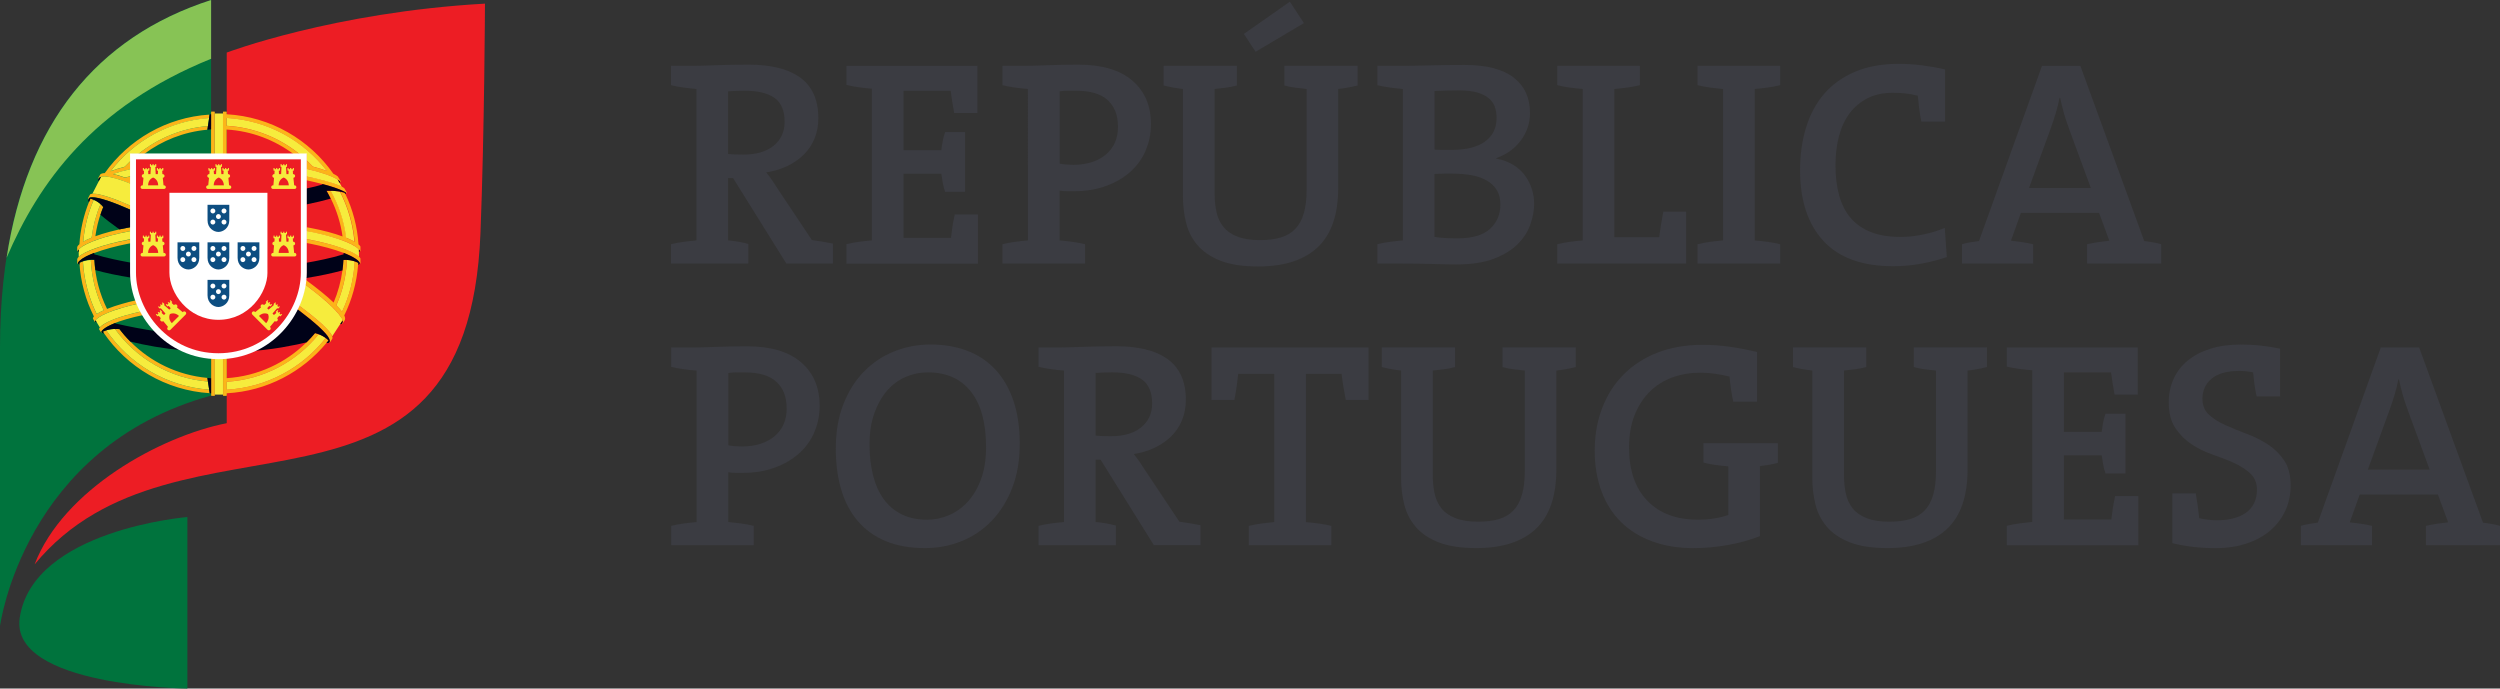 <svg xmlns="http://www.w3.org/2000/svg" id="Camada_2" data-name="Camada 2" viewBox="0 0 681.33 187.65"><rect x="0" y="0" width="681.33" height="187.65" fill="#333333" stroke="none"/><defs><style>      .cls-1, .cls-2 {        fill: #f6ec3d;      }      .cls-3 {        fill: #000218;      }      .cls-4 {        fill: #00733d;      }      .cls-5, .cls-6 {        fill: #fff;      }      .cls-7 {        fill: #ed1d24;      }      .cls-8 {        fill: #fcb419;      }      .cls-9 {        fill: #0d4e81;      }      .cls-10 {        fill: #87c355;      }      .cls-11 {        fill: #3b3c42;      }      .cls-2, .cls-6 {        fill-rule: evenodd;      }    </style></defs><g id="Layer_1" data-name="Layer 1"><g><g><path class="cls-4" d="M57.53,0C19.36,12.3,0,44.73,0,94.76v75.88s6.38-48.77,57.53-62.83V0Z"></path><path class="cls-7" d="M61.78,14.33S90.83,3.32,132.17,.99c0,0-.13,34.54-1.23,62.59-3.49,88.65-82.7,43.1-121.51,90.24,7.79-20.4,34.28-34.92,52.36-38.49V14.33Z"></path><path class="cls-4" d="M51.07,140.91s-42.1,3.42-45.69,27.43c-2.83,18.82,45.69,19.31,45.69,19.31v-46.74Z"></path><path class="cls-10" d="M1.8,70.25C10.52,49.89,25.28,29.06,57.53,16.02V0C26.01,10.16,7.36,34.08,1.8,70.25Z"></path><g><path class="cls-8" d="M27.52,48.2h0s.01,0,.02-.01h.03s.02-.02,.05-.02h.05s.02-.01,.02-.01c.01,0,.03,0,.05-.01h.01s.09-.01,.14-.02h0c.16-.02,.35-.03,.56-.03h.07c.17,0,.35,.01,.55,.02h0s.08,.01,.12,.02h.01c.12,.02,.25,.03,.38,.06h0s.08,.01,.14,.02h0c.13,.02,.27,.06,.41,.07h0s.1,.02,.14,.04h.01c.14,.03,.29,.07,.45,.11h0c.51,.12,1.06,.28,1.64,.47h0s.11,.03,.17,.05c.02,.01,.03,.01,.05,.01,.06,.02,.11,.05,.16,.06,.01,.01,.02,.01,.03,.02,.18,.05,.35,.12,.51,.18,.04,.01,.07,.01,.1,.02,.05,.01,.09,.04,.14,.05,.03,.01,.06,.02,.09,.05,.05,0,.09,.02,.14,.05,.07,.02,.15,.05,.22,.07,.03,.02,.08,.04,.12,.05,.05,.01,.09,.03,.13,.05,.05,.01,.08,.03,.13,.05,.05,.01,.1,.04,.14,.06,.05,0,.07,.02,.11,.03,.08,.04,.18,.07,.26,.11,.02,.01,.03,.02,.06,.02,.07,.04,.14,.05,.21,.08,.02,.01,.05,.02,.1,.03,.06,.02,.13,.05,.2,.07,.02,.02,.05,.02,.08,.04,.08,.03,.19,.08,.27,.12v-2.16c-.32,.07-.63,.13-.94,.2-.27,.06-.55,.13-.82,.19h0c-.08-.02-.16-.06-.25-.08-.03-.01-.08-.02-.12-.04-.04-.02-.08-.03-.12-.05-.03-.01-.08-.02-.14-.05-.02-.01-.05-.02-.08-.02-.05-.04-.09-.04-.14-.06-.03-.01-.06-.02-.09-.02-.62-.21-1.21-.39-1.75-.54h-.03s-.09-.01-.14-.03t-.04-.01s-.1-.01-.15-.02c0,0,0-.01-.01-.01-.06-.02-.12-.02-.17-.04h0s-.01,0-.02-.01t.02,.01c.07-.02,.14-.05,.21-.07,.01,0,.01-.01,.01-.01,.08-.02,.15-.05,.22-.06,0,0,.01-.01,.02-.01,.08-.04,.15-.06,.23-.08h0c.16-.05,.32-.09,.49-.14h0c.08-.04,.17-.05,.25-.08h.01c1.07-.32,2.24-.62,3.52-.9v-1.06s-.01,0-.02,.01c.01-.01,.02-.01,.02-.02v-1.35c-.62,.59-1.23,1.2-1.81,1.81-1.46,.39-2.75,.79-3.84,1.21,6.27-8.19,15.91-13.7,26.83-14.47l.15-.99c-11.78,.75-22.09,6.87-28.54,15.94-.55,.02-.94,.14-1.21,.33,0,.02,0,.04-.01,.04l-.55,1s-.09,.26-.04,.48c.04-.34,.26-.62,.75-.76Zm2.22-1.01s.03,.01,.05,.01c-.01,0-.02,0-.05-.01h0Zm26.78-11.84c-6.43,.58-12.32,2.95-17.21,6.6h-1.59c5.28-4.26,11.79-7,18.93-7.6l-.14,1ZM24.01,54.58c-.07-.29-.01-.59,.04-.65l.48-.91s.01-.04,.01-.04c.15-.1,.36-.16,.65-.19h.06c.07-.01,.14-.02,.21-.02,.25,0,.53,.04,.84,.07h0c.61,.11,1.34,.26,2.17,.52,.29,.08,.61,.19,.94,.29h0c.12,.02,.22,.07,.34,.11h0c.06,.01,.12,.03,.18,.06h0c.06,.01,.12,.05,.16,.06h0c.06,.01,.12,.05,.18,.05h.01c.06,.04,.12,.06,.16,.07h.01c.06,.02,.12,.05,.17,.07h.01c.06,.02,.12,.04,.17,.06,0,.01,.01,.01,.01,.01,.06,.01,.12,.05,.18,.06h.01c.05,.03,.12,.06,.18,.07h.01c.06,.03,.12,.05,.18,.07,0,0,0,.01,.01,.01,.06,.01,.12,.04,.16,.06h.02c.06,.03,.12,.05,.17,.08,.01,0,.02,0,.04,.01,.04,.01,.11,.02,.16,.05,.01,.01,.01,.02,.02,.02,.06,.01,.11,.05,.16,.05,.01,.01,.02,.01,.04,.02,.06,.02,.11,.03,.16,.06,.02,.01,.03,.01,.04,.02,.06,.02,.11,.03,.17,.06,.02,0,.03,.01,.04,.01,.06,.03,.11,.05,.16,.07,.01,.01,.03,.01,.05,.01,.06,.02,.11,.05,.15,.06,.02,.01,.04,.02,.06,.02,.05,.03,.09,.05,.15,.06,.01,.01,.02,.02,.05,.02,.06,.02,.11,.06,.17,.07,.01,.01,.02,.02,.05,.02,.05,.01,.11,.04,.15,.06,.01,.01,.03,.02,.06,.02,.05,.02,.09,.03,.14,.06,.02,.01,.05,.02,.07,.04,.05,.01,.1,.03,.14,.06,.03,0,.05,.01,.08,.02,.05,.02,.09,.05,.14,.06,.02,.01,.05,.02,.07,.03,.05,.02,.09,.04,.14,.06,.02,.01,.05,.02,.07,.05,.05,.01,.11,.03,.14,.05,.02,.01,.06,.04,.08,.04,.05,.02,.09,.05,.14,.06,.03,.02,.05,.04,.09,.05,.03,.01,.08,.04,.13,.06,.03,0,.06,.02,.09,.03,.05,.01,.09,.04,.13,.06,.04,.01,.07,.01,.09,.03,.06,.02,.1,.04,.16,.07,.02,.01,.04,.01,.06,.04,.09,.03,.16,.07,.24,.08v1.13c-2.67-1.19-4.98-2.11-6.86-2.71h0c-.32-.12-.64-.21-.94-.29h.01c-.85-.25-1.59-.4-2.17-.48-.03,0-.06,0-.09-.01h-.01s-.06-.01-.08-.01h-.1s-.02,0-.02-.01h-.11s-.03,0-.06-.01h-.26c-.11,0-.22,0-.33,.01h0c-.36,.03-.68,.2-.78,.81Zm11.52,38.51c5.46,5.51,12.8,9.15,20.98,9.9l.15,1c-10.42-.86-19.55-6.33-25.35-14.35,.64-.02,1.1,.04,1.27,.06,.89,1.16,1.84,2.27,2.87,3.31,.03,.03,.06,.05,.08,.07h0ZM60.77,31.11v-.6s.01-.06,.03-.07c0,0,.02-.02,.06-.02h.81c.07,0,.11,.04,.11,.09v.63c12.04,.68,22.58,6.94,29.07,16.22,.47,.22,.86,.45,1.15,.68,.01,0,.02,0,.03,.01,0,0,.59,.99,.75,1.2,.14,.19,.02,.43-.16,.53,.13-.09,.19-.21-.19-.53-.12-.09-.25-.2-.39-.28h0s-.06-.03-.09-.06h0s-.07-.05-.12-.07h0c-.49-.29-1.1-.58-1.76-.86h0c-.07-.04-.13-.05-.19-.08-.01,0-.01-.01-.02-.01-.06-.02-.12-.05-.19-.07,0,0-.01-.01-.02-.01-.06-.02-.12-.05-.19-.07h0c-.07-.01-.13-.05-.2-.07-.01,0-.03-.01-.04-.01-.06-.02-.13-.03-.2-.07h0c-.06-.02-.13-.06-.2-.07,0,0-.01-.01-.02-.01-.07-.02-.14-.04-.2-.07-.01-.01-.02-.01-.03-.02-.14-.04-.28-.08-.42-.13-.01,0-.02,0-.04-.01-.06-.01-.14-.04-.21-.07h-.01c-.07-.02-.16-.05-.21-.07h-.01c-.08-.02-.15-.05-.23-.07-.02-.01-.02-.01-.03-.01-.07-.01-.15-.05-.22-.06h0c-.08-.02-.15-.05-.22-.08h-.03c-.08-.02-.16-.05-.23-.06t-.03-.01c-.63-.19-1.26-.36-1.92-.52h0c-.11-.02-.21-.06-.33-.07h0c-.1-.04-.21-.06-.31-.1h0c-.11-.01-.21-.03-.32-.06h-.01c-.11-.04-.21-.06-.31-.08h0v-1.05h0v-1.36c.62,.59,1.21,1.19,1.78,1.8,1.43,.38,2.73,.79,3.82,1.19-6.37-8.29-16.19-13.8-27.3-14.44v2.14c7.49,.46,14.33,3.26,19.82,7.69h-1.6c-5.15-3.84-11.41-6.28-18.22-6.69v6.67h-1.01v-10.85Zm32.31,19.71c.37,.19,.65,.36,.78,.52,0,0,.46,.79,.56,.97,.11,.19-.02,.42-.27,.51,.14-.05,.29-.22-.09-.46-.1-.06-.22-.12-.33-.18h0s-.03-.02-.05-.02c-1.04-.54-2.56-1.08-4.48-1.65h0c-.46-.12-.92-.25-1.43-.38h0c-1.3-.34-2.75-.68-4.3-1.01v-1.05c.19,.03,.39,.08,.56,.13h.03s.11,.02,.15,.04c.02,0,.04,.01,.06,.02,.03,0,.09,.01,.14,.01,0,.01,.03,.01,.05,.01,.06,.02,.1,.02,.15,.03,.02,0,.03,.01,.06,.01,.05,.01,.09,.02,.13,.03,.04,0,.05,.01,.08,.01,.04,.01,.08,.02,.13,.03,.02,0,.06,0,.08,.01,.04,.01,.08,.02,.12,.02,.06,.02,.13,.03,.19,.06,.01,0,.03,0,.04,.01,.06,0,.11,.01,.17,.02,.01,.01,.03,.01,.06,.02,.05,.01,.09,.01,.14,.02,.02,.01,.04,.02,.06,.02,.05,.01,.09,.01,.14,.02,.02,.01,.03,.01,.06,.02,.05,.01,.09,.02,.14,.03,.02,0,.03,0,.05,.01,.06,.01,.11,.02,.16,.03,0,0,.02,0,.03,.01,.06,.01,.12,.02,.18,.04h.02c.06,.03,.13,.05,.2,.06,.51,.13,1.01,.26,1.49,.39,.07,.02,.15,.03,.21,.06h0c.15,.04,.31,.07,.45,.12h0c.22,.07,.42,.12,.63,.18h0c.68,.21,1.3,.42,1.87,.61h0c.59,.21,1.09,.39,1.48,.59,.02,.01,.03,.01,.07,.02h.01ZM57.49,31.14c-.06,.01-.12,.02-.17,.02,.04-.01,.12-.01,.17-.02ZM21.04,68.32v-.99s0-.01,0-.02c.07-.23,.28-.49,.6-.75,.27-4.05,1.17-7.93,2.62-11.55,.01-.01,.02-.04,.02-.06,.03-.03,.04-.07,.06-.12,.02-.07,.05-.13,.08-.2h0c.05-.13,.1-.27,.16-.4,.02-.03,.03-.07,.05-.09,.16,.05,.51,.14,.91,.32-1.53,3.55-2.52,7.38-2.86,11.39,.61-.35,1.39-.72,2.27-1.07,.41-3.21,1.23-6.27,2.44-9.14,.26,.23,.5,.5,.74,.79-.21,.51-.4,1.01-.59,1.54,0,.01,0,.04-.02,.06-.71,2.04-1.23,4.17-1.53,6.35,2.33-.85,5.3-1.64,8.54-2.27,.41-.09,.85-.16,1.27-.23v1.06c-.36,.07-.72,.13-1.07,.2-.09,.02-.18,.04-.28,.06h-.01c-.09,.01-.18,.02-.26,.05-.01,.01-.02,.01-.04,.01-.1,.01-.18,.02-.26,.06h-.02c-.09,.01-.19,.03-.28,.06h-.01c-.09,.01-.17,.03-.27,.05,0,0,0,.01-.02,.01-.08,.02-.19,.05-.26,.06-.01,0-.02,.01-.04,.01-.08,.02-.18,.04-.27,.06h-.01c-.08,.02-.19,.05-.28,.07h-.01c-.1,.01-.19,.03-.27,.06h-.02c-.09,.02-.18,.06-.27,.07h-.01c-.11,.02-.2,.05-.29,.07h0c-.09,.02-.18,.05-.28,.07h-.01c-.09,.02-.18,.06-.26,.07-.01,.01-.02,.01-.02,.01-.09,.02-.19,.03-.28,.07h0c-.09,.01-.19,.05-.28,.07h-.01c-.1,.02-.18,.05-.27,.08h-.03c-.08,.01-.16,.05-.26,.07h-.01c-.19,.05-.37,.12-.56,.16h0c-.09,.03-.19,.05-.27,.08h-.01c-.09,.02-.18,.06-.27,.08h-.01c-.08,.03-.18,.06-.26,.08h0c-.1,.02-.19,.06-.27,.08h-.01c-.09,.02-.18,.06-.26,.08h-.01c-.18,.06-.35,.11-.52,.18h-.01c-.09,.02-.17,.05-.26,.08h-.01c-.08,.02-.15,.06-.23,.08h-.02c-.16,.07-.34,.12-.5,.18,0,.01,0,.01,0,.01-.07,.02-.15,.05-.23,.07h-.01c-.08,.04-.16,.07-.23,.09h0c-.36,.13-.69,.26-1.02,.41h0s-.09,.04-.15,.06c0,0-.01,0-.02,.01-.05,.01-.09,.05-.13,.05-.01,0-.02,.01-.02,.01-.1,.05-.2,.09-.29,.14h-.01s-.09,.05-.16,.07h0s-.1,.05-.14,.07h0s-.1,.05-.14,.07h0s-.09,.05-.13,.06h-.02s-.09,.06-.13,.08h-.01c-.08,.05-.18,.09-.26,.13h-.01s-.08,.06-.12,.08h-.01c-.08,.05-.17,.09-.24,.14h0c-.05,.01-.08,.05-.12,.06h-.01s-.07,.05-.12,.08h0c-.37,.25-.71,.48-.95,.74-.02,.01-.03,.04-.06,.06h0c-.21,.21-.52,.49-.34,.69-.11-.04-.2-.12-.2-.25ZM57.53,34.29v-3.78c0-.06,.05-.09,.09-.09h.83c.06,0,.08,.04,.08,.09v11.45h-1.01v-7.67Zm33.06,57.52c.06,.24,.03,.45-.08,.58,0,0-.31,.52-.42,.68-.11,.16-.31,.39-.66,.41,.08-.05,.69-.09,.34-1.02h0c-.02-.09-.07-.19-.12-.28-.09-.19-.22-.4-.41-.66h.01c-.34-.44-.83-1-1.47-1.62h0c-.22-.22-.46-.45-.72-.68h0c-1.47-1.36-3.5-3.04-6.05-4.97,.16-.32,.32-.66,.47-.99h0c3,2.23,5.45,4.23,7.06,5.8h0c.13,.12,.25,.25,.35,.36,.01,.01,.02,.01,.02,.02,.02,.04,.07,.06,.09,.09t.02,.02s.06,.05,.08,.09c.01,0,.02,.01,.02,.01,.02,.03,.06,.07,.08,.09,.01,0,.01,.01,.03,.02,.02,.03,.06,.06,.07,.08,.01,.01,.02,.02,.02,.04,.03,.02,.06,.05,.08,.08,0,0,.01,.01,.02,.01,.04,.03,.06,.07,.08,.11h0c.07,.08,.13,.14,.17,.2v.02s.06,.06,.1,.09t.01,.01s.03,.06,.06,.08c.01,.01,.01,.02,.02,.04,.27,.36,.47,.67,.59,.95,0,.01,.01,.03,.02,.06,0,.01,.01,.01,.01,.01,0,.02,.01,.03,.01,.05,.01,.01,.01,.03,.01,.03,.02,.06,.03,.11,.05,.15Zm-1.08,.97c-.08,.12-.17,.22-.27,.33h-.01c-.07,.11-.15,.21-.23,.32-6.56,7.91-16.26,13.15-27.19,13.75v.59s-.01,.06-.04,.08c-.01,0-.03,.03-.08,.03h-.81c-.06,0-.09-.06-.09-.12v-10.26c.35,0,.68-.02,1.02-.06v5.62c8.46-.55,16.08-4.17,21.74-9.78h0s.02-.02,.05-.04c.07-.08,.15-.16,.24-.25,.01-.01,.02-.01,.02-.02,.69-.71,1.36-1.43,2-2.21,.35,.09,.69,.21,1.01,.32-5.99,7.42-14.94,12.34-25.05,12.95v2.17c10.94-.63,20.6-5.99,26.98-14.09,.36,.28,.61,.52,.73,.66Zm8.13-21.14c-.01,.18-.01,.35-.04,.53h0c-.39,4.92-1.7,9.57-3.78,13.79,.25,.53,.31,.95,.14,1.29,0,0-.32,.46-.47,.71-.15,.22-.21,.33-.47,.36,.18-.05,.48-.42,.35-1.01h0c-.01-.08-.05-.19-.08-.29h-.01c-.06-.15-.14-.32-.27-.48-.26-.41-.61-.86-1.01-1.33h-.01s-.06-.07-.08-.11h-.01c-.03-.06-.06-.09-.09-.13h0c-.46-.51-.96-1.03-1.55-1.59,0-.01-.01-.01-.03-.01-.04-.06-.1-.11-.15-.16h-.01c-.18-.18-.36-.34-.55-.52,0-.01-.02-.01-.02-.02-.06-.05-.12-.11-.16-.15-.01-.01-.02-.01-.02-.01-.19-.18-.4-.35-.6-.53-.01-.01-.01-.02-.01-.04-.07-.05-.13-.11-.19-.15-.01,0-.03-.02-.03-.02-.21-.18-.42-.35-.63-.53-.01-.01-.02-.02-.04-.04-.05-.05-.12-.11-.18-.14-.01-.01-.02-.02-.03-.03-.07-.06-.13-.11-.21-.17h0c-.15-.13-.29-.26-.44-.38-.02-.01-.03-.02-.05-.03-.07-.05-.13-.09-.19-.14-.01-.02-.03-.04-.04-.04-.06-.06-.13-.12-.2-.16,0,0-.01-.01-.02-.02-.07-.06-.15-.13-.24-.19h0c-.07-.06-.14-.12-.21-.16-.02-.02-.05-.04-.06-.06-.06-.03-.12-.08-.18-.14-.02,0-.04-.02-.06-.03-.06-.05-.12-.09-.19-.15-.01-.02-.03-.02-.05-.03-.08-.06-.16-.12-.23-.18t-.01-.01c-.07-.06-.14-.12-.23-.19,0-.01-.03-.03-.07-.05-.05-.03-.11-.09-.16-.13-.02-.01-.05-.04-.07-.06-.06-.05-.12-.08-.18-.13-.01-.02-.03-.04-.06-.05-.08-.06-.16-.13-.23-.19-.02,0-.02-.01-.02-.02-.07-.05-.14-.11-.22-.15-.01-.01-.05-.05-.06-.06-.06-.05-.12-.08-.18-.13-.02-.02-.05-.04-.08-.06-.06-.03-.12-.08-.17-.13-.02-.02-.06-.03-.08-.06-.08-.06-.17-.11-.24-.19,.07-.41,.13-.82,.16-1.26,3.09,2.27,5.71,4.38,7.58,6.17,1.17-2.75,1.99-5.7,2.4-8.76h0c.01-.06,.02-.14,.02-.19h0c.02-.15,.03-.27,.06-.4v-.07c.01-.11,.02-.22,.03-.34,.01-.05,.01-.12,.02-.18,0-.08,0-.18,.02-.26,0-.08,.02-.15,.03-.24v-.15c.01-.07,.02-.14,.02-.22,0-.06,.01-.13,.01-.19s.01-.12,.01-.18c.01-.14,.02-.28,.03-.43,.24-.01,.56-.03,.98,0-.2,4.36-1.22,8.54-2.89,12.35,.63,.65,1.15,1.23,1.54,1.76,1.99-4.19,3.19-8.83,3.47-13.71,.32,.09,.63,.24,.96,.4Zm.59-4.33v1.01c0,.13-.07,.21-.2,.25,.15-.15-.04-.4-.21-.59h0s-.07-.07-.1-.09c-.03-.02-.05-.06-.08-.07-.24-.26-.58-.52-.96-.75h-.01s-.06-.05-.09-.07c0,0-.01-.01-.02-.01-.02-.01-.06-.03-.09-.05-.01-.01-.02-.01-.02-.01-.03-.02-.07-.05-.1-.06h-.01s-.07-.05-.11-.07h-.01s-.08-.06-.12-.08h-.01s-.08-.05-.12-.06h-.01s-.08-.05-.12-.07c0,0-.01,0-.02-.01-.03-.01-.08-.03-.12-.06-.01,0-.01-.01-.02-.01-.03-.02-.08-.03-.13-.06h0s-.08-.05-.12-.07h-.01s-.09-.05-.14-.07h-.02s-.08-.05-.13-.07h-.01s-.1-.05-.14-.06h-.01s-.08-.05-.14-.08c0,0-.01,0-.01-.01-.04,0-.1-.02-.14-.05-.01,0-.01-.01-.01-.01-.37-.15-.78-.32-1.19-.47h0c-.08-.02-.17-.05-.24-.07t-.02-.01c-.07-.02-.16-.06-.22-.08t-.01-.01c-.08-.02-.16-.05-.25-.08h-.01c-.08-.02-.17-.06-.25-.09h-.01c-.07-.02-.16-.06-.25-.08h0c-.08-.04-.16-.06-.25-.08h-.02c-.17-.06-.34-.12-.51-.18h-.02c-.09-.02-.18-.06-.25-.07-.01-.01-.02-.01-.02-.01-.08-.02-.18-.06-.26-.08h-.01c-.08-.02-.18-.05-.26-.08h-.01c-.1-.02-.18-.06-.26-.08h-.04c-.07-.03-.16-.05-.25-.08h-.02c-.18-.05-.36-.12-.54-.16h-.02c-.08-.02-.17-.05-.26-.07h-.02c-.09-.04-.18-.05-.27-.08h-.01c-.08-.02-.19-.06-.28-.07h0c-.09-.04-.18-.05-.28-.07,0,0-.01,0-.01-.01-.1-.01-.18-.05-.27-.07h-.03c-.09-.02-.18-.05-.27-.06h-.01c-.09-.04-.19-.06-.28-.07h-.01c-.09-.02-.18-.05-.27-.08h-.02c-.09-.02-.18-.05-.27-.06h-.02c-.1-.02-.19-.05-.28-.07h-.01c-.09-.02-.18-.04-.27-.06-.01,0-.03-.01-.03-.01-.08-.01-.17-.04-.25-.06,0,0-.02-.01-.04-.01-.09-.01-.17-.04-.26-.05h-.01c-.11-.02-.2-.05-.29-.06h-.01c-.09-.03-.18-.05-.27-.06-.01,0-.02,0-.02-.01-.1-.02-.18-.04-.27-.05h-.01c-.1-.02-.19-.03-.28-.06-.34-.07-.69-.13-1.04-.19v-1.07c.42,.07,.83,.15,1.24,.23,3.25,.62,6.23,1.42,8.55,2.28-.5-3.64-1.6-7.1-3.16-10.26h0c-.34-.68-.7-1.36-1.08-2.03-.01,0-.01-.01-.01-.01-.02-.01-.04-.06-.05-.08,.18,0,.58-.02,1.12-.01,2.18,3.86,3.65,8.19,4.23,12.78,.88,.35,1.65,.72,2.27,1.07-.43-4.88-1.81-9.47-3.95-13.62,.41,.07,.83,.16,1.26,.28h0c.05,.11,.11,.21,.15,.33h0c2.01,4.21,3.25,8.83,3.57,13.71,.32,.26,.53,.52,.6,.75Zm0,3.28v1.06c0,.16-.18,.26-.25,.32,.19-.21-.02-.51-.11-.61-.05-.08-.12-.14-.19-.22h0s-.07-.07-.1-.11c0-.01-.01-.01-.02-.02h0s-.11-.1-.15-.14c-.2-.15-.43-.33-.68-.48h0c-.58-.38-1.29-.73-2.11-1.08h0c-.07-.04-.14-.06-.21-.09-.22-.09-.46-.18-.69-.27-.02-.01-.07-.03-.07-.03-2.6-.99-5.93-1.87-9.03-2.49-.38-.06-.74-.13-1.1-.21v-1.06c.42,.08,.83,.15,1.26,.25,.09,.01,.2,.04,.31,.06,.03,0,.06,.01,.09,.01,.07,.02,.14,.04,.21,.05,.03,0,.08,.02,.11,.02,.07,.02,.13,.02,.2,.04,.03,.01,.08,.02,.12,.03,.06,.01,.12,.02,.17,.04,.05,.02,.09,.02,.13,.02,.06,.02,.12,.02,.16,.05,.06,0,.1,0,.13,.02,.07,.01,.11,.02,.18,.03,.05,.01,.09,.02,.13,.04,.05,.01,.12,.01,.18,.03,.03,.01,.09,.02,.13,.04,.06,0,.12,.01,.16,.04,.05,.01,.09,.01,.13,.02,.06,.01,.12,.03,.16,.05,.04,0,.09,.01,.14,.02,.06,.01,.11,.02,.16,.03,.05,.01,.08,.02,.12,.04,.06,.01,.12,.02,.18,.05,.04,.01,.08,.01,.11,.01,.07,.04,.14,.05,.2,.06,.04,0,.07,.01,.1,.02,.08,.02,.15,.03,.23,.07,.01,0,.03,0,.04,.01,.1,.01,.19,.04,.29,.06h.03c.08,.04,.15,.05,.23,.07,.04,.01,.06,.02,.08,.02,.07,.02,.13,.03,.19,.06,.03,0,.07,.01,.09,.02,.06,.02,.11,.03,.18,.03,.03,.02,.07,.04,.11,.05,.04,0,.11,.02,.16,.05,.04,0,.06,.01,.11,.02,.05,.01,.11,.02,.15,.04,.03,.01,.07,.02,.1,.03,.05,.02,.11,.04,.15,.05,.03,.01,.07,.02,.11,.02,.05,.02,.1,.05,.15,.06,.04,0,.07,.01,.1,.02,.06,.01,.11,.03,.16,.05,.04,0,.07,.02,.09,.03,.06,0,.11,.02,.17,.05,.04,0,.07,.01,.09,.02,.06,.02,.12,.04,.17,.05,.02,.01,.06,.02,.08,.04,.06,.01,.12,.03,.18,.06,.01,0,.04,0,.06,.01,.06,.02,.13,.03,.21,.07,.01,0,.01,.01,.03,.01,.15,.05,.32,.11,.47,.16,.01,0,.02,0,.04,.01,.07,.02,.13,.05,.2,.06,.02,.02,.03,.02,.06,.03,.05,0,.1,.04,.16,.06,.02,0,.05,0,.07,.01,.05,.02,.1,.04,.14,.06,.03,.01,.06,.01,.08,.02,.04,.02,.09,.03,.14,.06,.38,.13,.74,.27,1.08,.41,.02,.01,.05,.02,.07,.03,.04,.01,.07,.02,.11,.04,.02,.01,.05,.02,.07,.03,.03,.02,.08,.04,.12,.06t.05,.01s.11,.05,.15,.07c.01,0,.03,.01,.06,.02,.02,.01,.07,.02,.11,.05,.01,.01,.03,.02,.05,.02,.05,.01,.07,.03,.1,.05,.02,0,.04,.02,.06,.02,.03,.01,.06,.03,.09,.05,.01,.01,.03,.01,.06,.02,.03,.02,.06,.03,.09,.06,.02,.01,.03,.01,.06,.01,.04,.02,.08,.05,.1,.06,.01,0,.03,.01,.04,.01,.05,.02,.09,.05,.14,.07,.01,.01,.02,.01,.05,.02,.02,.01,.06,.03,.08,.05,.02,.01,.04,.02,.06,.03,.02,.01,.05,.02,.07,.04,.01,.01,.05,.02,.05,.03,.03,.01,.05,.02,.08,.04,.02,.01,.04,.02,.05,.02,.04,.02,.06,.04,.07,.05,.03,.01,.04,.02,.06,.03,.41,.24,.75,.48,1.01,.71h0s.06,.06,.07,.07c.22,.2,.36,.42,.42,.62Zm-76.61,.54h0c-.07,.08-.13,.14-.19,.22-.07,.11-.31,.4-.11,.61-.08-.06-.27-.15-.27-.32v-1.03s0-.01,0-.02c.06-.2,.2-.4,.4-.6,.02-.02,.05-.03,.08-.08h0c.25-.22,.6-.47,1.01-.7,.01-.01,.02-.01,.04-.02,.02-.02,.06-.03,.09-.06,.01-.01,.02-.01,.04-.02,.03-.01,.06-.02,.09-.05,0,0,.03-.01,.04-.02,.02-.01,.06-.03,.09-.03,.01-.01,.02-.02,.04-.04,.03-.01,.07-.03,.11-.05,0-.01,.02-.02,.03-.02,.03-.02,.07-.03,.1-.06h.04c.09-.05,.19-.09,.29-.15,.02-.01,.04-.01,.04-.02,.05-.02,.08-.03,.12-.05,.02-.01,.03-.01,.05-.02,.03-.01,.07-.03,.1-.06,.03,0,.05,0,.05-.01,.05-.02,.08-.03,.12-.05,.02-.01,.04-.02,.04-.02,.05-.02,.1-.05,.14-.06,.01-.01,.02-.02,.02-.02,.12-.05,.24-.09,.35-.14,0-.01,.01-.01,.01-.01,.36-.14,.74-.29,1.14-.43,.03-.02,.08-.03,.13-.06,.02-.01,.06-.01,.08-.02,.05-.02,.09-.04,.14-.06,.03-.01,.05-.01,.08-.01,.06-.04,.13-.06,.21-.08h0c.08-.02,.15-.06,.23-.08,.02,0,.04-.01,.06-.01,.06-.03,.12-.05,.18-.07,.02-.01,.06-.02,.08-.03,.05-.01,.09-.04,.15-.05,.02-.01,.06-.02,.09-.03,.05-.01,.09-.02,.14-.05,.04-.01,.07-.01,.1-.02,.05-.01,.11-.04,.15-.05,.04-.01,.07-.02,.1-.04,.05-.01,.09-.02,.15-.05,.03-.01,.07-.02,.11-.02,.05-.02,.1-.05,.14-.05,.05-.01,.08-.03,.11-.03,.06-.01,.11-.02,.15-.04,.04-.02,.07-.02,.11-.03,.05-.01,.09-.04,.14-.06,.04,0,.08-.01,.12-.02,.05-.01,.1-.02,.15-.05,.02-.01,.07-.01,.11-.03,.05-.01,.11-.02,.15-.04,.03-.01,.08-.01,.1-.02,.06-.02,.12-.05,.16-.05,.04-.01,.09-.02,.11-.04,.06-.01,.13-.02,.19-.05,.02-.01,.06-.02,.08-.02,.08-.02,.15-.05,.21-.06,.02-.01,.05-.01,.06-.01,.09-.03,.19-.06,.28-.08h.03c.08-.02,.17-.05,.25-.06,.03-.01,.06-.02,.1-.03,.05-.01,.12-.04,.18-.05,.05-.01,.07-.02,.11-.02,.07-.01,.13-.02,.19-.06,.03,0,.07,0,.11-.02,.06-.01,.12-.02,.18-.03,.05-.01,.08-.02,.12-.04,.06-.01,.11-.02,.16-.03,.05-.01,.09-.02,.13-.02,.06-.01,.12-.04,.17-.05,.05-.01,.09-.01,.12-.02,.05-.01,.11-.04,.17-.04,.04-.01,.09-.02,.13-.04,.06-.02,.12-.02,.18-.03,.05-.01,.09-.02,.13-.04,.06-.01,.12-.02,.18-.03,.03-.02,.08-.02,.13-.02,.06-.02,.11-.02,.17-.05,.05,0,.08,0,.12-.02,.07-.01,.12-.02,.18-.04,.05-.01,.09-.02,.13-.03,.07-.01,.13-.01,.19-.04,.03,0,.08-.02,.13-.02,.06-.01,.12-.02,.2-.05,.03,0,.07-.01,.11-.01,.11-.02,.2-.05,.31-.06,.41-.09,.85-.16,1.27-.25h0v1.06c-.38,.08-.75,.14-1.12,.21-3.11,.62-6.44,1.5-9.03,2.49h0c-.33,.13-.66,.26-.96,.39h0c-.83,.35-1.57,.72-2.14,1.09h0c-.32,.2-.59,.4-.81,.61h0s-.11,.09-.15,.14Zm6.14,19.05c-.07,.07-.21,.32,.1,.52-.16-.05-.35-.14-.44-.29-.1-.16-.42-.68-.42-.68v-.06c.02-.14,.09-.28,.22-.42,.01-.01,.01-.04,.02-.04,0-.01,.01-.01,.01-.01,.18-.2,.44-.42,.77-.65,.02-.01,.04-.03,.08-.06h.01s.06-.05,.09-.05c0,0,0-.01,.01-.02,.06-.04,.13-.07,.19-.12h.01s.06-.03,.09-.06h.01s.06-.06,.09-.06h0c.08-.06,.14-.11,.23-.13h.01s.07-.05,.11-.07h.01c.15-.11,.33-.2,.52-.28h0c.14-.06,.28-.13,.42-.21h0c.28-.12,.59-.25,.91-.38,.11-.05,.23-.09,.36-.15h0c.06-.01,.12-.05,.18-.06,0-.01,.01-.01,.01-.01,.13-.05,.25-.09,.38-.14h.01c.06-.02,.12-.05,.18-.06t.03-.01c.12-.05,.25-.09,.37-.14h.04s.11-.05,.17-.06c.01-.01,.03-.01,.04-.01,.13-.05,.26-.09,.39-.13,.02-.01,.03-.01,.05-.02,.06-.01,.1-.05,.16-.05,.01,0,.03-.01,.05-.02,.14-.02,.27-.08,.41-.12,.02-.01,.05-.01,.06-.01,.06-.01,.11-.03,.15-.06h.07c.07-.04,.14-.05,.21-.07,1.51-.43,2.99-.8,4.49-1.13,.18,.33,.35,.66,.54,.97-1.66,.33-3.24,.73-4.78,1.18-2.38,.65-5.8,2.03-6.62,3.17Zm-1.65-2.38c-.18-.01-.29-.09-.32-.15-.05-.09-.45-.8-.45-.8-.02-.01-.02-.03-.02-.05,.02-.19,.12-.38,.27-.56-2.23-4.44-3.62-9.39-3.95-14.59,.33-.16,.65-.29,.95-.39,.3,5.11,1.62,9.95,3.76,14.33,.5-.34,1.17-.69,1.92-1.02-2.06-4.18-3.3-8.83-3.52-13.72,.41-.03,.74-.01,.97,.01,.22,4.76,1.46,9.27,3.45,13.33,1.25-.5,2.65-.97,4.04-1.36,1.3-.38,2.64-.73,4.02-1.03,.11,.33,.25,.66,.39,.97-1.43,.32-2.82,.67-4.16,1.07-.08,0-.15,.02-.22,.05t-.05,.01c-.07,.04-.13,.05-.21,.07-.01,0-.02,0-.02,.01-.07,.01-.14,.03-.21,.06,0,0-.01,.01-.02,.01-.07,.01-.14,.03-.22,.05-.01,.02-.02,.02-.04,.02-.15,.05-.31,.09-.44,.15h-.04c-.07,.04-.16,.05-.22,.08h-.01c-.07,.02-.15,.05-.22,.08h-.01c-.08,.03-.15,.05-.24,.08h0c-.17,.06-.32,.11-.47,.16h-.01c-.39,.15-.77,.28-1.13,.45h0c-.33,.14-.62,.26-.92,.4h0s-.08,.03-.13,.06h-.02s-.08,.04-.13,.06h0s-.09,.05-.14,.07h0c-.22,.11-.43,.21-.63,.32h0s-.07,.05-.11,.07h-.01s-.07,.04-.11,.06h-.01s-.07,.05-.11,.06h0c-.19,.12-.35,.21-.51,.32h0c-.35,.25-.62,.48-.77,.71,0,.02-.02,.03-.03,.05,0,.01,0,.02,0,.03h-.01c-.05,.08-.13,.22-.12,.29,.01,.08,.06,.13,.18,.18Zm31.04,19.36h0c-12.03-.76-22.53-7.13-28.94-16.52-.05-.07-.12-.16-.16-.25h0c.31-.15,.61-.27,.93-.38,6.2,9.14,16.38,15.34,28.04,16.18l.14,.96Zm1.4,.07v.54c0,.06-.02,.12-.08,.12h-.83s-.09-.06-.09-.12v-10.31c.34,.02,.68,.05,1.01,.07v9.69Z"></path><path class="cls-1" d="M30.16,46.63c6.27-8.19,15.91-13.7,26.83-14.47l-.32,2.19c-7.14,.6-13.66,3.34-18.93,7.6h-1.93v1.67c-.62,.59-1.23,1.2-1.81,1.81-1.46,.39-2.75,.79-3.84,1.21Zm62.48,5.6c-1-.18-1.89-.22-2.55-.23,2.18,3.86,3.65,8.19,4.23,12.78,.88,.35,1.65,.72,2.27,1.07-.43-4.88-1.81-9.47-3.95-13.62Zm-30.86-17.95c7.49,.46,14.33,3.26,19.82,7.69h1.88v1.62c.62,.59,1.21,1.19,1.78,1.8,1.43,.38,2.73,.79,3.82,1.19-6.37-8.29-16.19-13.8-27.3-14.44v2.14Zm-30.46,55.35c-.64,.01-1.48,.11-2.36,.38,6.2,9.14,16.38,15.34,28.04,16.18l-.33-2.21c-10.42-.86-19.55-6.33-25.35-14.35Zm30.48,14.41v2.17c10.94-.63,20.6-5.99,26.98-14.09-.46-.33-1.1-.72-1.93-1.03-5.99,7.42-14.94,12.34-25.05,12.95Zm-33.53-19.48c-2.06-4.18-3.3-8.83-3.52-13.72-.59,.02-1.34,.14-2.15,.41,.3,5.11,1.62,9.95,3.76,14.33,.5-.34,1.17-.69,1.92-1.02Zm63.4-1.37c.63,.65,1.15,1.23,1.54,1.76,1.99-4.19,3.19-8.83,3.47-13.71-.8-.26-1.52-.36-2.11-.4-.2,4.36-1.22,8.54-2.89,12.35ZM24.96,64.78c.41-3.21,1.23-6.27,2.44-9.14-.62-.59-1.31-.95-1.85-1.19-1.53,3.55-2.52,7.38-2.86,11.39,.61-.35,1.39-.72,2.27-1.07Z"></path><g><path class="cls-1" d="M92.05,48.97c-1.74-1.14-5.21-2.2-8.57-2.96v2.07c4.23,.88,8,1.97,9.64,2.76l-1.07-1.87Z"></path><path class="cls-1" d="M34.05,48.37c.57-.13,1.15-.27,1.76-.39v-1.95c-1.89,.42-3.59,.89-4.98,1.36,.91,.22,1.99,.54,3.22,.98Z"></path><g><g><path class="cls-2" d="M35.82,62.94c-.36,.07-.72,.13-1.07,.2-5.37,1.03-11.38,2.93-13.11,4.68-.05,.06-.12,.12-.19,.16v2.01c1.52-1.49,6.69-3.34,13.1-4.61,.41-.09,.85-.16,1.27-.25v-2.2Z"></path><path class="cls-2" d="M97.63,67.81c-1.73-1.75-7.73-3.64-13.11-4.68-.34-.07-.69-.13-1.04-.19v2.19c.42,.08,.83,.15,1.26,.25,6.38,1.27,11.53,3.1,13.08,4.59v-2c-.07-.06-.13-.12-.18-.16Z"></path></g><path class="cls-2" d="M37.62,82.77c-1.43,.32-2.82,.67-4.16,1.07-3.23,.92-6.73,2.35-7.4,3.45,0,.01,0,.02-.02,.03l1.17,1.91c.72-.88,3.13-2.17,6.92-3.25,1.51-.43,2.99-.8,4.49-1.13-.38-.67-.71-1.38-1-2.09Z"></path><g><rect class="cls-1" x="58.54" y="30.93" width="2.23" height="11.03"></rect><path class="cls-2" d="M59.61,97.56c-.35,0-.72-.01-1.07-.02v10.01h2.23v-10.03c-.39,.04-.78,.05-1.16,.05Z"></path></g><g><path class="cls-2" d="M93,86.54c-1.47-2.3-5.29-5.58-9.83-9-.32,2-.91,3.91-1.69,5.72,5.05,3.76,8.55,6.85,9.06,8.4l2.83-4.35c-.03-.22-.15-.48-.36-.78Z"></path><path class="cls-2" d="M35.81,50.15c-3.31-1.35-5.78-2.04-7.27-2.07h-.07c-.39,0-.69,.05-.94,.12l-2.35,4.6c.08,0,.19-.02,.28-.02,1.82,0,5.54,1.26,10.36,3.38v-6.01Z"></path></g></g></g><path class="cls-3" d="M83.48,51.4v4.32c2.58-.52,4.85-1.08,6.64-1.59-.35-.73-.74-1.43-1.14-2.13,.51,.01,2.54-.16,4.92,.5h0c.05,.11,.11,.21,.15,.33,.02,0,.05-.02,.07-.02s.05-.01,.07-.02c.12-.06,.25-.22-.13-.45-.1-.06-.21-.12-.33-.18h0c-1.3-.68-3.33-1.36-5.95-2.04,.04,.05,.07,.11,.11,.16-1.23,.36-2.7,.76-4.4,1.1Zm14.54,17.16c.15-.15-.04-.4-.21-.59v.62c.08,0,.17-.01,.23-.03h-.02Zm-5.34-18.82c.09-.08,.1-.21-.24-.49-.12-.09-.25-.2-.39-.28l.47,.83c.06-.01,.11-.02,.15-.06Zm.03,38.59h.11c.08,0,.16,0,.22-.02,.18-.07,.45-.45,.33-1l-.66,1.02Zm5.28-16.82h-.02s0-.02,0-.04h0s-.01,0-.01-.01h-.01v-.02h0s-.01-.01-.01-.01h-.01s-.01-.02-.01-.02h0s-.01-.02-.01-.02h-.01s-.01-.01-.01-.01c0,0,0-.02-.01-.02-.01-.01-.02-.02-.04-.05h0s-.09-.09-.13-.14c-.07-.09-.17-.18-.27-.27-.66-.55-1.73-1.14-3.04-1.69-.24-.11-.5-.2-.76-.31v.4c-3.43,1.07-7.56,1.87-10.14,2.31v2.17c0,.67-.04,1.34-.1,2,3.89-.61,7.33-1.37,9.93-2.09,.13-.94,.21-1.89,.27-2.84,.72-.06,2.33-.06,4.05,.8-.01,.18-.01,.35-.04,.53,.16-.08,.29-.16,.4-.23,.08-.14,.05-.28,0-.4,0,0-.01,0-.01-.02Zm-8.17,21.09h0s-.01-.04-.01-.07h0s-.02-.06-.03-.07h0c-.02-.09-.07-.19-.12-.28-.32-.66-1.22-1.7-2.58-2.96-.01-.01-.02-.02-.02-.04,0,0-.02,0-.02-.01h0c-1.46-1.36-3.48-3.01-6-4.92-1.16,2.35-2.71,4.49-4.55,6.32-2.14,2.13-4.69,3.87-7.52,5.09,3.67-.33,7.15-.8,9.96-1.39,1.01-.15,2.71-.52,4.63-.97,.8-.8,1.57-1.63,2.3-2.51,2.1,.52,3.35,1.64,3.66,2.01-.17,.22-.36,.45-.56,.69h.27c.09,0,.16,0,.24-.02,.13-.05,.55-.13,.37-.85t-.01-.01Z"></path><path class="cls-3" d="M26.9,49.41c-.06-.15-.1-.31-.12-.46,.03-.33,.25-.61,.74-.75l-.62,1.21Zm-5.45,19.19v-.62c-.18,.2-.35,.43-.21,.59,.06,.02,.13,.03,.21,.03ZM57.53,31.14c-.14,.02-.26,.02-.39,.02l-.62,4.2c.34-.06,.67-.08,1.01-.11v-4.12ZM24.23,55.14c.14-.34,.27-.67,.42-1,.47,.12,2.25,.67,3.5,2.29-.29,.69-.55,1.39-.77,2.1,1.33,1.15,3.05,2.47,5.18,3.99,.66-.15,1.31-.28,2-.41,.41-.09,.85-.16,1.27-.23v-4.59c-2.56-1.14-4.82-2.04-6.65-2.65h-.01s-.06-.01-.09-.02c-.02-.01-.06-.02-.09-.03h-.02c-1.66-.54-2.95-.82-3.83-.82-.11,0-.22,0-.33,.01-.02,0-.03,0-.04,.01h-.07s-.03,.01-.06,.01h0c-.28,.08-.52,.27-.61,.79-.01-.05-.01-.07-.01-.11,0,.05,0,.08,.01,.14,.04,.15,.12,.33,.21,.53Zm11.59,18.6v-2.13c-2.57-.45-6.71-1.25-10.14-2.31v-.4c-.4,.15-.76,.31-1.12,.46-.32,.13-.62,.27-.9,.4-.01,.01-.02,.02-.02,.02-.02,.01-.04,.01-.06,.02-.78,.39-1.4,.8-1.82,1.19-.07,.05-.13,.12-.18,.16-.05,.06-.08,.11-.13,.15h0s-.02,.03-.04,.05v.02h-.02s-.01,.01-.01,.01c0,0,0,.01-.01,.02h0v.02h-.02v.02h-.01s-.01,.01-.01,.01h0s0,.01-.01,.02h0v.02h-.01v.02h-.02v.02h0s0,.02,0,.02h-.01v.02h0s-.01,.02-.01,.02h0s-.01,.02-.01,.03h0v.02h-.01v.02h0v.04h0v.02h0v.02h0v.04h.01v.02h0s.01,.01,.01,.01v.02s.01,.01,.01,.01h.01s0,.01,0,.02h0v.02c.11,.07,.24,.15,.39,.22-.01-.18-.02-.35-.03-.53,1.75-.86,3.37-.86,4.08-.79,.05,.95,.13,1.89,.26,2.83,2.59,.73,6.04,1.48,9.94,2.09-.07-.67-.09-1.35-.09-2.04Zm21.32,33.42c.13,.01,.25,.02,.39,.04v-4.11c-.34-.02-.67-.06-1.01-.09l.62,4.17Zm-14.32-16.66c-.08-.08-.15-.15-.24-.23-3.59-.54-7.27-1.23-11.08-2.1-.05-.05-.08-.09-.12-.14-1.71,.67-3.1,1.42-3.64,2.16-.07,.07-.21,.32,.1,.52h-.02c.19,.08,.38,.15,.54,.22-.12-.19-.22-.35-.34-.54,2.1-.97,4.13-.74,4.56-.68,.9,1.21,1.89,2.34,2.95,3.38,4.11,1.03,9.09,1.9,14.55,2.43-2.7-1.21-5.17-2.94-7.27-5.02Zm-16.79-3.17c-.05,.08-.13,.22-.12,.29,.01,.08,.06,.13,.18,.18-.03,0-.06-.01-.08-.01,.11,.02,.21,.02,.32,.02l-.31-.48Z"></path><g><g><path class="cls-5" d="M59.52,97.88c-14.4,0-24.07-12.2-24.07-23.6V41.82h48.15v32.47c0,11.4-9.67,23.6-24.08,23.6h0Z"></path><path class="cls-7" d="M37.06,43.43v30.86c0,10.61,9.02,21.98,22.46,21.98s22.47-11.37,22.47-21.98v-30.86H37.06Zm35.83,30.86c0,5.51-5.06,12.87-13.37,12.87s-13.35-7.37-13.35-12.87v-21.75h26.71v21.75Z"></path></g><g><path class="cls-2" d="M44.66,50.5h-.09l-.21-2.04c.28-.04,.48-.25,.48-.5,0-.29-.24-.51-.52-.51h-.06l-.06-.93h.22s.09-.03,.09-.09v-.65h-.31v.33h-.41v-.33h-.34v.33h-.41v-.33h-.29v.63s.05,.11,.09,.11h.22l-.05,.93h-.58l-.11-1.97h.17c.06,0,.09-.02,.09-.09v-.65h-.3v.31h-.41v-.31h-.31v.31h-.42v-.31h-.29v.65s.04,.08,.1,.09h.15l-.1,1.97h-.58l-.06-.93h.22s.11-.03,.11-.09v-.65h-.29v.33h-.43v-.33h-.32v.33h-.43v-.33h-.29v.63s.05,.11,.12,.11h.2l-.05,.93h-.05c-.28,0-.52,.21-.52,.51,0,.26,.21,.47,.47,.49l-.2,2.06h-.09c-.27,0-.51,.23-.51,.5s.24,.49,.51,.49h5.86c.28,0,.52-.22,.52-.49s-.24-.5-.52-.5Zm-4.31,0c.06-1.72,1.38-2.11,1.39-2.11h0s1.32,.4,1.38,2.11h-2.76Z"></path><path class="cls-2" d="M62.56,50.5h-.13l-.19-2.04c.28-.04,.47-.25,.47-.5,0-.29-.24-.51-.5-.51h-.07l-.06-.93h.23s.08-.03,.08-.09v-.65h-.28v.33h-.45v-.33h-.31v.33h-.44v-.33h-.28v.63s.06,.11,.1,.11h.22l-.06,.93h-.56l-.11-1.97h.15c.05,0,.11-.02,.11-.09v-.65h-.29v.31h-.43v-.31h-.31v.31h-.44v-.31h-.29v.65s.05,.08,.11,.09h.16l-.11,1.97h-.57l-.07-.93h.21s.12-.03,.12-.09v-.65h-.32v.33h-.42v-.33h-.29v.33h-.45v-.33h-.28v.63s.05,.11,.09,.11h.22l-.06,.93h-.05c-.28,0-.52,.21-.52,.51,0,.26,.21,.47,.47,.49l-.21,2.06h-.07c-.29,0-.5,.23-.5,.5s.21,.49,.5,.49h5.86c.27,0,.49-.22,.49-.49s-.22-.5-.49-.5Zm-4.33,0c.07-1.72,1.37-2.11,1.39-2.11h0s1.31,.4,1.4,2.11h-2.78Z"></path><path class="cls-2" d="M80.26,50.5h-.09l-.21-2.04c.27-.04,.47-.25,.47-.5,0-.29-.24-.51-.52-.51h-.06l-.05-.93h.21s.09-.03,.09-.09v-.65h-.29v.33h-.43v-.33h-.32v.33h-.42v-.33h-.29v.63s.05,.11,.11,.11h.21l-.05,.93h-.55l-.13-1.97h.17c.06,0,.11-.02,.11-.09v-.65h-.29v.31h-.44v-.31h-.3v.31h-.43v-.31h-.3v.65s.05,.08,.11,.09h.15l-.1,1.97h-.59l-.04-.93h.21s.11-.03,.11-.09v-.65h-.32v.33h-.42v-.33h-.31v.33h-.43v-.33h-.29v.63s.05,.11,.09,.11h.22l-.06,.93h-.05c-.28,0-.51,.21-.51,.51,0,.26,.19,.47,.46,.49l-.18,2.06h-.11c-.27,0-.49,.23-.49,.5s.22,.49,.49,.49h5.87c.29,0,.5-.22,.5-.49s-.21-.5-.5-.5Zm-4.33,0c.06-1.72,1.38-2.11,1.38-2.11h.02s1.3,.4,1.38,2.11h-2.79Z"></path><path class="cls-2" d="M44.66,68.93h-.09l-.21-2.06c.28-.01,.48-.22,.48-.49,0-.29-.24-.52-.52-.52h-.06l-.06-.9h.22s.09-.04,.09-.11v-.65h-.31v.33h-.41v-.33h-.34v.33h-.41v-.33h-.29v.65s.05,.11,.09,.11h.22l-.05,.9h-.58l-.11-1.96h.17c.06,0,.09-.04,.09-.09v-.65h-.3v.32h-.41v-.32h-.31v.32h-.42v-.32h-.29v.63s.04,.09,.1,.11h.15l-.1,1.96h-.58l-.06-.9h.22s.11-.04,.11-.11v-.65h-.29v.33h-.43v-.33h-.32v.33h-.43v-.33h-.29v.65s.05,.11,.12,.11h.2l-.05,.9h-.05c-.28,0-.52,.22-.52,.52,0,.26,.21,.46,.47,.49l-.2,2.06h-.09c-.27,0-.51,.21-.51,.5,0,.27,.24,.47,.51,.47h5.86c.28,0,.52-.2,.52-.47,0-.29-.24-.5-.52-.5Zm-4.31,0c.06-1.72,1.38-2.11,1.39-2.11h0s1.32,.4,1.38,2.11h-2.76Z"></path><path class="cls-2" d="M80.26,68.93h-.09l-.21-2.06c.27-.01,.47-.22,.47-.49,0-.29-.24-.52-.52-.52h-.06l-.05-.9h.21s.09-.04,.09-.11v-.65h-.29v.33h-.43v-.33h-.32v.33h-.42v-.33h-.29v.65s.05,.11,.11,.11h.21l-.05,.9h-.55l-.13-1.96h.17c.06,0,.11-.04,.11-.09v-.65h-.29v.32h-.44v-.32h-.3v.32h-.43v-.32h-.3v.63s.05,.09,.11,.11h.15l-.1,1.96h-.59l-.04-.9h.21s.11-.04,.11-.11v-.65h-.32v.33h-.42v-.33h-.31v.33h-.43v-.33h-.29v.65s.05,.11,.09,.11h.22l-.06,.9h-.05c-.28,0-.51,.22-.51,.52,0,.26,.19,.46,.46,.49l-.18,2.06h-.11c-.27,0-.49,.21-.49,.5,0,.27,.22,.47,.49,.47h5.87c.29,0,.5-.2,.5-.47,0-.29-.21-.5-.5-.5Zm-4.33,0c.06-1.72,1.38-2.11,1.38-2.11h.02s1.3,.4,1.38,2.11h-2.79Z"></path><path class="cls-2" d="M49.87,85l-.07,.08-1.57-1.3c.17-.21,.17-.49-.03-.69-.2-.19-.54-.19-.73,0l-.05,.06-.67-.6,.03-.03,.12-.13s.05-.08,0-.14l-.45-.46-.21,.2,.22,.26-.31,.31-.22-.25-.24,.21,.24,.23-.32,.31-.2-.22-.22,.21,.44,.45s.12,.04,.16,0l.1-.11,.05-.06,.6,.67-.4,.39-1.48-1.29,.14-.09s.04-.12,0-.15l-.45-.46-.23,.21,.23,.23-.3,.29-.22-.22-.23,.22,.23,.21-.31,.33-.22-.23-.22,.21,.45,.45s.1,.04,.15,0l.12-.12,1.3,1.47-.4,.41-.69-.59,.03-.05,.12-.11s.05-.11,.01-.15l-.47-.46-.2,.21,.22,.21-.29,.33-.22-.25-.24,.24,.24,.22-.29,.29-.24-.21-.21,.2,.45,.46s.11,.03,.15,0l.12-.13,.04-.02,.6,.66-.02,.05c-.21,.21-.21,.54,0,.72,.19,.19,.48,.19,.69,.05l1.29,1.57-.07,.08c-.2,.18-.2,.5,0,.7,.21,.2,.53,.2,.73,0l4.15-4.15c.19-.2,.19-.52,0-.7-.21-.22-.54-.22-.73-.02Zm-3.05,3.08c-1.17-1.27-.51-2.47-.51-2.48h0s1.22-.68,2.48,.5l-1.97,1.97Z"></path><path class="cls-2" d="M68.76,85.02c-.19,.19-.19,.5,0,.7l4.15,4.15c.19,.2,.51,.2,.73,0,.19-.2,.19-.53,0-.7l-.08-.08,1.32-1.57c.2,.14,.5,.14,.68-.05,.21-.18,.21-.5,0-.72l-.02-.05,.59-.66,.05,.02,.11,.13s.12,.02,.15,0l.45-.46-.21-.2-.23,.21-.3-.29,.21-.22-.21-.24-.22,.25-.31-.33,.22-.21-.2-.21-.46,.46s-.04,.11,0,.15l.12,.11,.04,.05-.69,.59-.39-.41,1.3-1.47,.12,.12s.12,.04,.14,0l.45-.45-.2-.21-.22,.23-.31-.33,.22-.21-.22-.22-.21,.22-.33-.29,.23-.23-.21-.21-.46,.46s-.02,.11,.01,.15l.11,.09-1.48,1.29-.39-.39,.6-.67,.04,.06,.11,.11s.13,.04,.14,0l.47-.45-.22-.21-.23,.22-.29-.31,.23-.23-.23-.21-.22,.25-.31-.31,.23-.26-.22-.2-.45,.46c-.05,.06-.04,.12,0,.14l.11,.13,.05,.03-.66,.6-.06-.06c-.2-.19-.53-.19-.73,0-.2,.2-.2,.48-.03,.69l-1.59,1.3-.06-.08c-.2-.2-.52-.2-.73,.02Zm1.81,1.08c1.27-1.19,2.45-.5,2.47-.5h0s.64,1.21-.51,2.48l-1.96-1.97Z"></path></g><g><path class="cls-6" d="M61.17,80.41c-.32,0-.56,.28-.56,.58,0,.35,.25,.61,.56,.61s.59-.26,.59-.61c0-.29-.27-.58-.59-.58"></path><path class="cls-6" d="M57.96,80.43c-.29,0-.58,.26-.58,.57s.28,.59,.58,.59c.35,0,.6-.26,.6-.59s-.25-.57-.6-.57"></path><g><path class="cls-9" d="M59.52,63.21c1.28,0,2.97-1.06,2.97-3.16v-4.23h-5.93v4.23c0,2.1,1.69,3.16,2.96,3.16Z"></path><g><path class="cls-6" d="M58.69,57.49c0-.38-.32-.68-.68-.68s-.67,.31-.67,.68,.3,.68,.67,.68,.68-.31,.68-.68Z"></path><path class="cls-6" d="M60.2,59.02c0-.38-.31-.68-.68-.68s-.66,.31-.66,.68,.29,.67,.66,.67,.68-.31,.68-.67Z"></path><path class="cls-6" d="M61.72,60.52c0-.38-.31-.67-.67-.67s-.68,.29-.68,.67,.31,.68,.68,.68,.67-.31,.67-.68Z"></path><path class="cls-6" d="M61.05,58.17c.36,0,.67-.31,.67-.68s-.31-.68-.67-.68-.68,.31-.68,.68,.31,.68,.68,.68Z"></path><path class="cls-6" d="M58.01,61.2c.36,0,.68-.31,.68-.68s-.32-.67-.68-.67-.67,.29-.67,.67,.3,.68,.67,.68Z"></path></g></g><g><path class="cls-9" d="M59.52,73.44c1.28,0,2.97-1.06,2.97-3.16v-4.24h-5.93v4.24c0,2.1,1.69,3.16,2.96,3.16Z"></path><g><path class="cls-6" d="M58.69,67.72c0-.38-.32-.68-.68-.68s-.67,.31-.67,.68,.3,.67,.67,.67,.68-.29,.68-.67Z"></path><path class="cls-6" d="M60.2,69.24c0-.38-.31-.67-.68-.67s-.66,.29-.66,.67,.29,.66,.66,.66,.68-.28,.68-.66Z"></path><path class="cls-6" d="M61.72,70.76c0-.38-.31-.68-.67-.68s-.68,.31-.68,.68,.31,.67,.68,.67,.67-.31,.67-.67Z"></path><path class="cls-6" d="M61.05,68.39c.36,0,.67-.29,.67-.67s-.31-.68-.67-.68-.68,.31-.68,.68,.31,.67,.68,.67Z"></path><path class="cls-6" d="M58.01,71.43c.36,0,.68-.31,.68-.67s-.32-.68-.68-.68-.67,.31-.67,.68,.3,.67,.67,.67Z"></path></g></g><g><path class="cls-9" d="M51.35,73.44c1.28,0,2.96-1.06,2.96-3.16v-4.24h-5.93v4.24c0,2.1,1.68,3.16,2.97,3.16Z"></path><g><path class="cls-6" d="M50.49,67.72c0-.38-.29-.68-.67-.68s-.67,.31-.67,.68,.31,.67,.67,.67,.67-.29,.67-.67Z"></path><path class="cls-6" d="M52.02,69.24c0-.38-.31-.67-.67-.67s-.68,.29-.68,.67,.31,.66,.68,.66,.67-.28,.67-.66Z"></path><path class="cls-6" d="M53.53,70.76c0-.38-.29-.68-.67-.68s-.68,.31-.68,.68,.31,.67,.68,.67,.67-.31,.67-.67Z"></path><path class="cls-6" d="M52.86,68.39c.38,0,.67-.29,.67-.67s-.29-.68-.67-.68-.68,.31-.68,.68,.31,.67,.68,.67Z"></path><path class="cls-6" d="M49.82,71.43c.38,0,.67-.31,.67-.67s-.29-.68-.67-.68-.67,.31-.67,.68,.31,.67,.67,.67Z"></path></g></g><g><path class="cls-9" d="M67.71,73.44c1.28,0,2.98-1.06,2.98-3.16v-4.24h-5.93v4.24c0,2.1,1.67,3.16,2.95,3.16Z"></path><g><path class="cls-6" d="M66.87,67.72c0-.38-.29-.68-.67-.68s-.67,.31-.67,.68,.31,.67,.67,.67,.67-.29,.67-.67Z"></path><path class="cls-6" d="M68.39,69.24c0-.38-.31-.67-.68-.67s-.67,.29-.67,.67,.31,.66,.67,.66,.68-.28,.68-.66Z"></path><path class="cls-6" d="M69.91,70.76c0-.38-.29-.68-.67-.68s-.68,.31-.68,.68,.31,.67,.68,.67,.67-.31,.67-.67Z"></path><path class="cls-6" d="M69.24,68.39c.38,0,.67-.29,.67-.67s-.29-.68-.67-.68-.68,.31-.68,.68,.31,.67,.68,.67Z"></path><path class="cls-6" d="M66.19,71.43c.38,0,.67-.31,.67-.67s-.29-.68-.67-.68-.67,.31-.67,.68,.31,.67,.67,.67Z"></path></g></g><g><path class="cls-9" d="M59.52,83.67c1.28,0,2.97-1.07,2.97-3.16v-4.23h-5.93v4.23c0,2.09,1.69,3.16,2.96,3.16Z"></path><g><path class="cls-6" d="M58.69,77.95c0-.36-.32-.67-.68-.67s-.67,.31-.67,.67,.3,.67,.67,.67,.68-.31,.68-.67Z"></path><path class="cls-6" d="M60.2,79.48c0-.38-.31-.68-.68-.68s-.66,.31-.66,.68,.29,.67,.66,.67,.68-.31,.68-.67Z"></path><path class="cls-6" d="M61.72,80.98c0-.38-.31-.67-.67-.67s-.68,.29-.68,.67,.31,.68,.68,.68,.67-.31,.67-.68Z"></path><path class="cls-6" d="M61.05,78.62c.36,0,.67-.31,.67-.67s-.31-.67-.67-.67-.68,.31-.68,.67,.31,.67,.68,.67Z"></path><path class="cls-6" d="M58.01,81.66c.36,0,.68-.31,.68-.68s-.32-.67-.68-.67-.67,.29-.67,.67,.3,.68,.67,.68Z"></path></g></g></g></g></g></g><path class="cls-11" d="M214.31,71.83l-14.53-23.31h-1.35v17c1.97,.16,3.8,.48,5.51,.96v5.35h-21.07v-5.27c1.06-.27,2.18-.48,3.35-.64,1.17-.16,2.37-.29,3.59-.4V24.25c-1.22-.11-2.42-.24-3.59-.4-1.17-.16-2.29-.37-3.35-.64v-5.27h6.23c.53,0,1.3-.01,2.31-.04,1.01-.03,2.2-.07,3.55-.12,1.36-.05,2.82-.09,4.39-.12,1.57-.03,3.18-.04,4.83-.04,2.77,0,5.31,.27,7.62,.8,2.31,.53,4.31,1.37,5.99,2.51,1.68,1.14,2.97,2.65,3.87,4.51,.9,1.86,1.36,4.12,1.36,6.78,0,2.02-.35,3.87-1.04,5.55-.69,1.68-1.68,3.14-2.95,4.39-1.28,1.25-2.78,2.29-4.51,3.11-1.73,.83-3.63,1.4-5.71,1.72,.58,.69,1.13,1.42,1.65,2.19,.52,.77,1.02,1.53,1.49,2.28l9.31,13.97c.85,.11,1.76,.24,2.71,.4,.96,.16,1.97,.35,3.03,.56v5.43h-12.69Zm-3.18-45.1c-1.8-1.33-4.53-2-8.18-2-.85,0-1.65,.01-2.42,.04-.77,.03-1.47,.07-2.1,.12v17.08c.42,.05,.99,.09,1.71,.12,.71,.03,1.55,.04,2.5,.04,3.49,0,6.23-.81,8.22-2.43,1.99-1.62,2.98-3.79,2.98-6.51,0-2.98-.9-5.14-2.7-6.47Z"></path><path class="cls-11" d="M230.68,71.83v-5.28c1.06-.27,2.18-.48,3.35-.64,1.17-.16,2.37-.29,3.59-.4V24.17c-1.22-.1-2.42-.24-3.59-.39-1.17-.16-2.29-.37-3.35-.63v-5.2h35.68v12.85h-6.31c-.21-1.12-.4-2.2-.56-3.23s-.29-1.98-.4-2.83h-12.85v16.2h10.3c.11-.9,.24-1.77,.4-2.59,.16-.82,.37-1.61,.64-2.35h5.43v16.28h-5.43c-.27-.74-.48-1.56-.64-2.43-.16-.88-.29-1.72-.4-2.51h-10.3v17.48h12.93c.11-.96,.24-1.97,.4-3.03s.37-2.18,.64-3.35h6.31v13.41h-35.84Z"></path><path class="cls-11" d="M312.21,41.09c-.98,2.23-2.39,4.16-4.23,5.79-1.84,1.62-4.04,2.9-6.63,3.83-2.58,.93-5.44,1.4-8.58,1.4h-1.92c-.69,0-1.39-.05-2.08-.16v13.57c1.22,.11,2.42,.24,3.59,.4,1.17,.16,2.29,.37,3.35,.64v5.27h-22.51v-5.27c1.06-.27,2.18-.48,3.35-.64,1.17-.16,2.37-.29,3.59-.4V24.25c-1.22-.11-2.42-.24-3.59-.4-1.17-.16-2.29-.37-3.35-.64v-5.27h6.07c.64,0,1.5-.01,2.59-.04,1.09-.03,2.3-.07,3.63-.12,1.33-.05,2.71-.09,4.15-.12,1.44-.03,2.85-.04,4.23-.04,6.44,0,11.35,1.45,14.73,4.35,3.38,2.9,5.07,6.85,5.07,11.85,0,2.61-.49,5.03-1.48,7.26Zm-10.3-13.77c-1.84-1.73-4.72-2.59-8.66-2.59h-2.31c-.69,0-1.41,.05-2.15,.16v19.72c.64,.11,1.28,.19,1.92,.24,.64,.05,1.28,.08,1.92,.08,3.67-.05,6.6-1,8.78-2.83,2.18-1.84,3.27-4.35,3.27-7.54s-.92-5.49-2.75-7.22Z"></path><path class="cls-11" d="M364.7,24.25v26.98c0,7.24-1.85,12.61-5.55,16.12-3.7,3.51-9.11,5.27-16.24,5.27-4.26,0-7.72-.53-10.38-1.6-2.66-1.06-4.74-2.49-6.23-4.27-1.49-1.78-2.51-3.82-3.07-6.11-.56-2.29-.84-4.68-.84-7.18V24.25c-.91-.11-1.81-.24-2.71-.4-.91-.16-1.76-.35-2.55-.56v-5.35h19.96v5.35c-.96,.27-1.96,.47-2.99,.6-1.04,.13-2.06,.25-3.07,.36v28.58c0,1.81,.17,3.49,.52,5.03,.34,1.54,.97,2.87,1.88,3.99,.9,1.12,2.17,2,3.79,2.63,1.62,.64,3.68,.96,6.19,.96,2.18,0,4.07-.24,5.67-.72,1.6-.48,2.91-1.26,3.95-2.36,1.04-1.09,1.81-2.51,2.31-4.27,.51-1.76,.76-3.88,.76-6.38V24.25c-1.01-.11-2.05-.23-3.11-.36-1.06-.13-2.05-.33-2.95-.6v-5.35h19.96v5.35c-1.7,.43-3.46,.75-5.27,.96Zm-22.51-10.14l-3.19-4.87L351.53,.46l3.83,5.83-13.17,7.82Z"></path><path class="cls-11" d="M417.1,61.09c-.67,1.94-1.8,3.73-3.39,5.35-1.6,1.62-3.75,2.97-6.47,4.03-2.71,1.06-6.15,1.6-10.3,1.6-1.65,0-3.75-.04-6.31-.12-2.55-.08-5.32-.12-8.3-.12h-6.95v-5.27c1.06-.27,2.18-.48,3.35-.64,1.17-.16,2.37-.29,3.59-.4V24.25c-1.22-.11-2.42-.24-3.59-.4-1.17-.16-2.29-.37-3.35-.64v-5.27h6.71c2.02,0,4.56-.04,7.62-.12,3.06-.08,6.21-.12,9.46-.12,5.91,0,10.35,1.14,13.33,3.43,2.98,2.29,4.47,5.51,4.47,9.66,0,2.77-.84,5.27-2.51,7.5-1.68,2.24-3.9,3.83-6.66,4.79v.16c1.76,.32,3.28,.88,4.59,1.68,1.3,.8,2.37,1.76,3.19,2.87,.82,1.12,1.45,2.34,1.88,3.67,.43,1.33,.64,2.69,.64,4.07,0,1.76-.33,3.61-1,5.55Zm-9.7-31.97c-.32-.9-.88-1.69-1.68-2.36-.8-.66-1.85-1.18-3.15-1.56-1.3-.37-2.91-.56-4.83-.56-1.22,0-2.4,.01-3.51,.04-1.12,.03-2.21,.07-3.27,.12v15.97c.69,.05,1.41,.08,2.15,.08h2.47c4.04,0,7.1-.77,9.18-2.31,2.08-1.54,3.11-3.67,3.11-6.39,0-1.12-.16-2.13-.48-3.03Zm.52,22.67c-.67-1.06-1.57-1.93-2.71-2.59-1.14-.66-2.51-1.14-4.11-1.44-1.6-.29-3.35-.44-5.27-.44h-2.32c-.48,0-.94,.01-1.4,.04-.45,.03-.84,.04-1.16,.04v17.16c1.49,.27,3.59,.4,6.31,.4,3.99,0,6.93-.86,8.82-2.59,1.89-1.73,2.83-3.95,2.83-6.66,0-1.54-.33-2.85-1-3.91Z"></path><path class="cls-11" d="M424.4,71.83v-5.27c1.06-.27,2.18-.48,3.35-.64,1.17-.16,2.37-.29,3.59-.4V24.25c-1.22-.11-2.42-.24-3.59-.4-1.17-.16-2.29-.37-3.35-.64v-5.27h22.51v5.27c-1.07,.27-2.18,.48-3.35,.64-1.17,.16-2.37,.29-3.59,.4v40.39h12.21c.27-2.08,.64-4.39,1.12-6.95h6.23v14.13h-35.12Z"></path><path class="cls-11" d="M462.64,71.83v-5.27c1.06-.27,2.18-.48,3.35-.64,1.17-.16,2.37-.29,3.59-.4V24.25c-1.22-.11-2.42-.24-3.59-.4-1.17-.16-2.29-.37-3.35-.64v-5.27h22.51v5.27c-1.07,.27-2.18,.48-3.35,.64-1.17,.16-2.37,.29-3.59,.4v41.27c1.22,.11,2.42,.24,3.59,.4,1.17,.16,2.29,.37,3.35,.64v5.27h-22.51Z"></path><path class="cls-11" d="M523.62,33.11c-.27-1.33-.47-2.57-.6-3.71-.13-1.14-.25-2.25-.36-3.31-1.22-.32-2.38-.53-3.47-.64-1.09-.11-2.22-.16-3.39-.16-2.61,0-4.88,.49-6.83,1.48-1.94,.99-3.56,2.34-4.87,4.07-1.3,1.73-2.27,3.81-2.91,6.23-.64,2.42-.96,5.07-.96,7.94,0,3.09,.33,5.84,1,8.26,.67,2.42,1.72,4.47,3.15,6.15,1.44,1.68,3.27,2.95,5.51,3.83,2.24,.88,4.92,1.32,8.06,1.32,2.02,0,4.11-.22,6.27-.68,2.15-.45,4.08-1.05,5.79-1.8l.56,7.98c-2.24,.75-4.58,1.34-7.02,1.8-2.45,.45-4.98,.68-7.58,.68-8.46,0-14.81-2.3-19.04-6.9-4.23-4.6-6.35-11-6.35-19.2,0-4.26,.54-8.17,1.64-11.73,1.09-3.56,2.74-6.63,4.95-9.18,2.21-2.55,5-4.55,8.38-5.99,3.38-1.44,7.38-2.15,12.01-2.15,2.02,0,4.1,.13,6.23,.4,2.13,.27,4.23,.64,6.31,1.12v14.21h-6.47Z"></path><path class="cls-11" d="M568.8,71.83v-5.27c.91-.21,1.89-.4,2.95-.56,1.06-.16,2.1-.29,3.11-.4l-2.79-7.58h-21.31l-2.71,7.58c1.01,.11,2.05,.24,3.11,.4,1.06,.16,2.05,.35,2.95,.56v5.27h-19.4v-5.27c.69-.21,1.45-.39,2.28-.52,.82-.13,1.61-.25,2.36-.36l17.16-47.73h10.46l17.4,47.73c.74,.11,1.53,.23,2.35,.36,.82,.13,1.58,.31,2.28,.52v5.27h-20.2Zm-4.95-36.88c-.53-1.38-.98-2.74-1.36-4.07-.37-1.33-.72-2.74-1.04-4.23h-.16c-.27,1.38-.61,2.79-1.04,4.23-.43,1.44-.91,2.87-1.44,4.31l-5.83,16.04h16.84l-5.99-16.28Z"></path><path class="cls-11" d="M221.92,117.85c-.98,2.23-2.39,4.16-4.23,5.79-1.84,1.62-4.04,2.9-6.63,3.83-2.58,.93-5.44,1.4-8.58,1.4h-1.92c-.69,0-1.39-.05-2.08-.16v13.57c1.22,.11,2.42,.24,3.59,.4,1.17,.16,2.29,.37,3.35,.64v5.27h-22.51v-5.27c1.06-.27,2.18-.48,3.35-.64,1.17-.16,2.37-.29,3.59-.4v-41.27c-1.22-.11-2.42-.24-3.59-.4-1.17-.16-2.29-.37-3.35-.64v-5.27h6.07c.64,0,1.5-.01,2.59-.04,1.09-.03,2.3-.07,3.63-.12,1.33-.05,2.71-.09,4.15-.12,1.44-.03,2.85-.04,4.23-.04,6.44,0,11.35,1.45,14.73,4.35,3.38,2.9,5.07,6.85,5.07,11.85,0,2.61-.49,5.03-1.48,7.26Zm-10.3-13.77c-1.84-1.73-4.72-2.59-8.66-2.59h-2.31c-.69,0-1.41,.05-2.15,.16v19.72c.64,.11,1.28,.19,1.92,.24,.64,.05,1.28,.08,1.92,.08,3.67-.05,6.6-1,8.78-2.83,2.18-1.84,3.27-4.35,3.27-7.54s-.92-5.49-2.75-7.22Z"></path><path class="cls-11" d="M275.88,132.93c-1.36,3.51-3.21,6.49-5.55,8.94-2.34,2.45-5.08,4.31-8.22,5.59-3.14,1.28-6.49,1.91-10.06,1.91-4.1,0-7.66-.64-10.7-1.91-3.03-1.28-5.56-3.1-7.58-5.47-2.02-2.37-3.53-5.22-4.51-8.54-.99-3.33-1.48-7.07-1.48-11.22,0-4.47,.68-8.46,2.03-11.97,1.36-3.51,3.21-6.48,5.55-8.9,2.34-2.42,5.08-4.27,8.22-5.55,3.14-1.28,6.49-1.92,10.06-1.92s6.92,.56,9.9,1.68c2.98,1.12,5.53,2.81,7.66,5.07,2.13,2.26,3.78,5.08,4.95,8.46,1.17,3.38,1.76,7.33,1.76,11.85s-.68,8.46-2.03,11.97Zm-11.28-26.21c-2.75-3.49-6.67-5.24-11.75-5.24-2.09,0-4.09,.41-6.02,1.24-1.93,.83-3.61,2.07-5.05,3.72s-2.61,3.71-3.49,6.16c-.88,2.45-1.32,5.31-1.32,8.56,0,3.04,.32,5.83,.96,8.36,.64,2.53,1.6,4.69,2.89,6.48,1.28,1.79,2.91,3.17,4.89,4.16,1.98,.99,4.31,1.48,6.98,1.48,1.98,0,3.93-.4,5.86-1.2,1.93-.8,3.65-2.03,5.17-3.68,1.52-1.65,2.74-3.72,3.65-6.2s1.36-5.4,1.36-8.76c0-6.56-1.38-11.58-4.13-15.07Z"></path><path class="cls-11" d="M314.47,148.58l-14.53-23.31h-1.35v17c1.97,.16,3.8,.48,5.51,.96v5.35h-21.07v-5.27c1.06-.27,2.18-.48,3.35-.64,1.17-.16,2.37-.29,3.59-.4v-41.27c-1.22-.11-2.42-.24-3.59-.4-1.17-.16-2.29-.37-3.35-.64v-5.27h6.23c.53,0,1.3-.01,2.31-.04,1.01-.03,2.2-.07,3.55-.12,1.36-.05,2.82-.09,4.39-.12,1.57-.03,3.18-.04,4.83-.04,2.77,0,5.31,.27,7.62,.8,2.31,.53,4.31,1.37,5.99,2.51,1.68,1.15,2.97,2.65,3.87,4.51,.9,1.86,1.36,4.12,1.36,6.78,0,2.02-.35,3.87-1.04,5.55-.69,1.68-1.68,3.14-2.95,4.39-1.28,1.25-2.78,2.29-4.51,3.11-1.73,.83-3.63,1.4-5.71,1.72,.58,.69,1.13,1.42,1.65,2.19,.52,.77,1.02,1.53,1.49,2.28l9.31,13.97c.85,.11,1.76,.24,2.71,.4,.96,.16,1.97,.35,3.03,.56v5.43h-12.69Zm-3.18-45.1c-1.8-1.33-4.53-2-8.18-2-.85,0-1.65,.01-2.42,.04-.77,.03-1.47,.07-2.1,.12v17.08c.42,.05,.99,.09,1.71,.12,.71,.03,1.55,.04,2.5,.04,3.49,0,6.23-.81,8.22-2.43,1.99-1.62,2.98-3.79,2.98-6.51,0-2.98-.9-5.13-2.7-6.47Z"></path><path class="cls-11" d="M366.76,108.99c-.27-1.38-.49-2.66-.68-3.83-.19-1.17-.33-2.26-.44-3.27h-9.74v40.4c1.22,.11,2.42,.24,3.59,.4,1.17,.16,2.29,.37,3.35,.64v5.26h-22.51v-5.26c1.06-.26,2.18-.48,3.35-.64,1.17-.16,2.37-.29,3.59-.4v-40.4h-9.82c-.11,1.01-.24,2.1-.4,3.27-.16,1.17-.37,2.45-.64,3.83h-6.23v-14.29h42.79v14.29h-6.23Z"></path><path class="cls-11" d="M424.15,101v26.98c0,7.24-1.85,12.61-5.55,16.12-3.7,3.51-9.11,5.27-16.24,5.27-4.26,0-7.72-.53-10.38-1.6-2.66-1.06-4.74-2.49-6.23-4.27-1.49-1.78-2.51-3.82-3.07-6.11-.56-2.29-.84-4.68-.84-7.18v-29.22c-.91-.11-1.81-.24-2.71-.4-.91-.16-1.76-.35-2.55-.56v-5.35h19.96v5.35c-.96,.27-1.96,.47-2.99,.6-1.04,.13-2.06,.25-3.07,.36v28.58c0,1.81,.17,3.49,.52,5.03,.34,1.54,.97,2.87,1.88,3.99,.9,1.12,2.17,2,3.79,2.63,1.62,.64,3.68,.96,6.19,.96,2.18,0,4.07-.24,5.67-.72,1.6-.48,2.91-1.26,3.95-2.36,1.04-1.09,1.81-2.51,2.31-4.27,.51-1.76,.76-3.88,.76-6.38v-27.46c-1.01-.11-2.05-.22-3.11-.36-1.06-.13-2.05-.33-2.95-.6v-5.35h19.96v5.35c-1.7,.43-3.46,.75-5.27,.96Z"></path><path class="cls-11" d="M482.14,126.67c-.83,.13-1.66,.25-2.51,.36v19.08c-2.71,1.07-5.64,1.88-8.78,2.43-3.14,.56-6.25,.84-9.34,.84-4.15,0-7.89-.61-11.21-1.83-3.33-1.22-6.15-2.97-8.46-5.23-2.32-2.26-4.1-5.04-5.35-8.34-1.25-3.3-1.88-7.02-1.88-11.18s.68-8.07,2.04-11.61c1.36-3.54,3.31-6.59,5.84-9.14,2.53-2.55,5.61-4.54,9.24-5.95,3.63-1.41,7.73-2.12,12.32-2.12,2.51,0,4.97,.18,7.4,.53,2.42,.35,4.89,.82,7.39,1.41v13.55h-6.47c-.27-1.22-.48-2.41-.64-3.55-.16-1.14-.29-2.25-.4-3.31-1.33-.32-2.67-.57-4-.76-1.33-.19-2.64-.28-3.92-.28-2.72,0-5.26,.43-7.6,1.27-2.35,.85-4.4,2.14-6.16,3.86-1.76,1.73-3.15,3.86-4.16,6.41-1.01,2.55-1.52,5.5-1.52,8.84,0,6.27,1.67,11.11,5,14.54,3.33,3.43,7.91,5.14,13.73,5.14,1.55,0,3.02-.1,4.4-.32,1.39-.21,2.7-.53,3.92-.96v-13.25c-1.22-.1-2.42-.24-3.59-.4-1.17-.16-2.24-.37-3.19-.64v-5.27h20.28v5.35c-.75,.21-1.53,.39-2.36,.52Z"></path><path class="cls-11" d="M536.22,101v26.98c0,7.24-1.85,12.61-5.55,16.12-3.7,3.51-9.11,5.27-16.24,5.27-4.26,0-7.72-.53-10.38-1.6-2.66-1.06-4.74-2.49-6.23-4.27-1.49-1.78-2.52-3.82-3.07-6.11-.56-2.29-.84-4.68-.84-7.18v-29.22c-.91-.11-1.81-.24-2.71-.4-.91-.16-1.76-.35-2.55-.56v-5.35h19.96v5.35c-.96,.27-1.95,.47-2.99,.6-1.04,.13-2.06,.25-3.07,.36v28.58c0,1.81,.17,3.49,.52,5.03,.35,1.54,.97,2.87,1.88,3.99,.9,1.12,2.17,2,3.79,2.63,1.62,.64,3.68,.96,6.19,.96,2.18,0,4.07-.24,5.67-.72,1.6-.48,2.91-1.26,3.95-2.36,1.04-1.09,1.81-2.51,2.31-4.27,.51-1.76,.76-3.88,.76-6.38v-27.46c-1.01-.11-2.05-.22-3.11-.36-1.07-.13-2.05-.33-2.95-.6v-5.35h19.96v5.35c-1.7,.43-3.46,.75-5.27,.96Z"></path><path class="cls-11" d="M546.92,148.58v-5.28c1.06-.27,2.18-.48,3.35-.64,1.17-.16,2.37-.29,3.59-.4v-41.34c-1.22-.1-2.42-.24-3.59-.39-1.17-.16-2.29-.37-3.35-.63v-5.2h35.68v12.85h-6.31c-.21-1.12-.4-2.2-.56-3.23-.16-1.04-.29-1.98-.4-2.83h-12.85v16.2h10.3c.11-.9,.24-1.77,.4-2.59,.16-.82,.37-1.61,.64-2.35h5.43v16.28h-5.43c-.27-.74-.48-1.56-.64-2.43-.16-.88-.29-1.72-.4-2.51h-10.3v17.48h12.93c.11-.96,.24-1.97,.4-3.03,.16-1.06,.37-2.18,.64-3.35h6.31v13.41h-35.84Z"></path><path class="cls-11" d="M622.83,139.16c-.96,2.07-2.31,3.87-4.07,5.39-1.76,1.52-3.9,2.7-6.43,3.55-2.53,.85-5.36,1.28-8.5,1.28-4.36,0-8.3-.46-11.81-1.37v-13.55h6.39c.21,1.22,.4,2.41,.56,3.55,.16,1.14,.29,2.22,.4,3.23,.75,.16,1.54,.29,2.4,.4,.85,.11,1.65,.16,2.39,.16,1.54,0,2.98-.16,4.31-.48,1.33-.32,2.49-.81,3.47-1.47,.98-.66,1.76-1.53,2.31-2.59,.56-1.06,.84-2.31,.84-3.75,0-1.86-.6-3.35-1.8-4.46-1.2-1.11-2.67-2.07-4.43-2.87-1.76-.8-3.69-1.55-5.79-2.27-2.1-.72-4.03-1.66-5.79-2.83-1.76-1.17-3.23-2.64-4.43-4.42-1.2-1.78-1.8-4.13-1.8-7.05,0-2.28,.44-4.4,1.32-6.34,.88-1.94,2.16-3.6,3.83-4.98,1.68-1.38,3.72-2.46,6.15-3.23,2.42-.77,5.17-1.16,8.26-1.16,1.92,0,3.74,.09,5.47,.28,1.73,.19,3.5,.47,5.31,.84v13.01h-6.39c-.27-1.17-.46-2.31-.6-3.43-.13-1.12-.25-2.15-.36-3.11-.42-.11-.99-.2-1.71-.28-.72-.08-1.39-.12-2.02-.12-3.39,0-5.92,.71-7.58,2.12-1.67,1.41-2.5,3.23-2.5,5.47,0,1.81,.6,3.26,1.79,4.35,1.19,1.09,2.68,2.04,4.46,2.83,1.78,.8,3.7,1.58,5.77,2.36,2.07,.77,3.99,1.73,5.77,2.87,1.78,1.15,3.26,2.59,4.46,4.35,1.19,1.76,1.79,4.04,1.79,6.86,0,2.5-.48,4.79-1.44,6.87Z"></path><path class="cls-11" d="M661.14,148.58v-5.27c.9-.21,1.89-.4,2.95-.56,1.06-.16,2.1-.29,3.11-.4l-2.79-7.58h-21.31l-2.71,7.58c1.01,.11,2.05,.24,3.11,.4,1.06,.16,2.05,.35,2.95,.56v5.27h-19.4v-5.27c.69-.21,1.45-.39,2.27-.52,.82-.13,1.61-.25,2.36-.36l17.16-47.73h10.46l17.4,47.73c.75,.11,1.53,.23,2.36,.36,.82,.13,1.58,.31,2.27,.52v5.27h-20.19Zm-4.95-36.88c-.53-1.38-.98-2.74-1.36-4.07-.37-1.33-.72-2.74-1.04-4.23h-.16c-.27,1.38-.61,2.79-1.04,4.23-.43,1.44-.91,2.87-1.44,4.31l-5.83,16.04h16.84l-5.99-16.28Z"></path></g></g></svg>